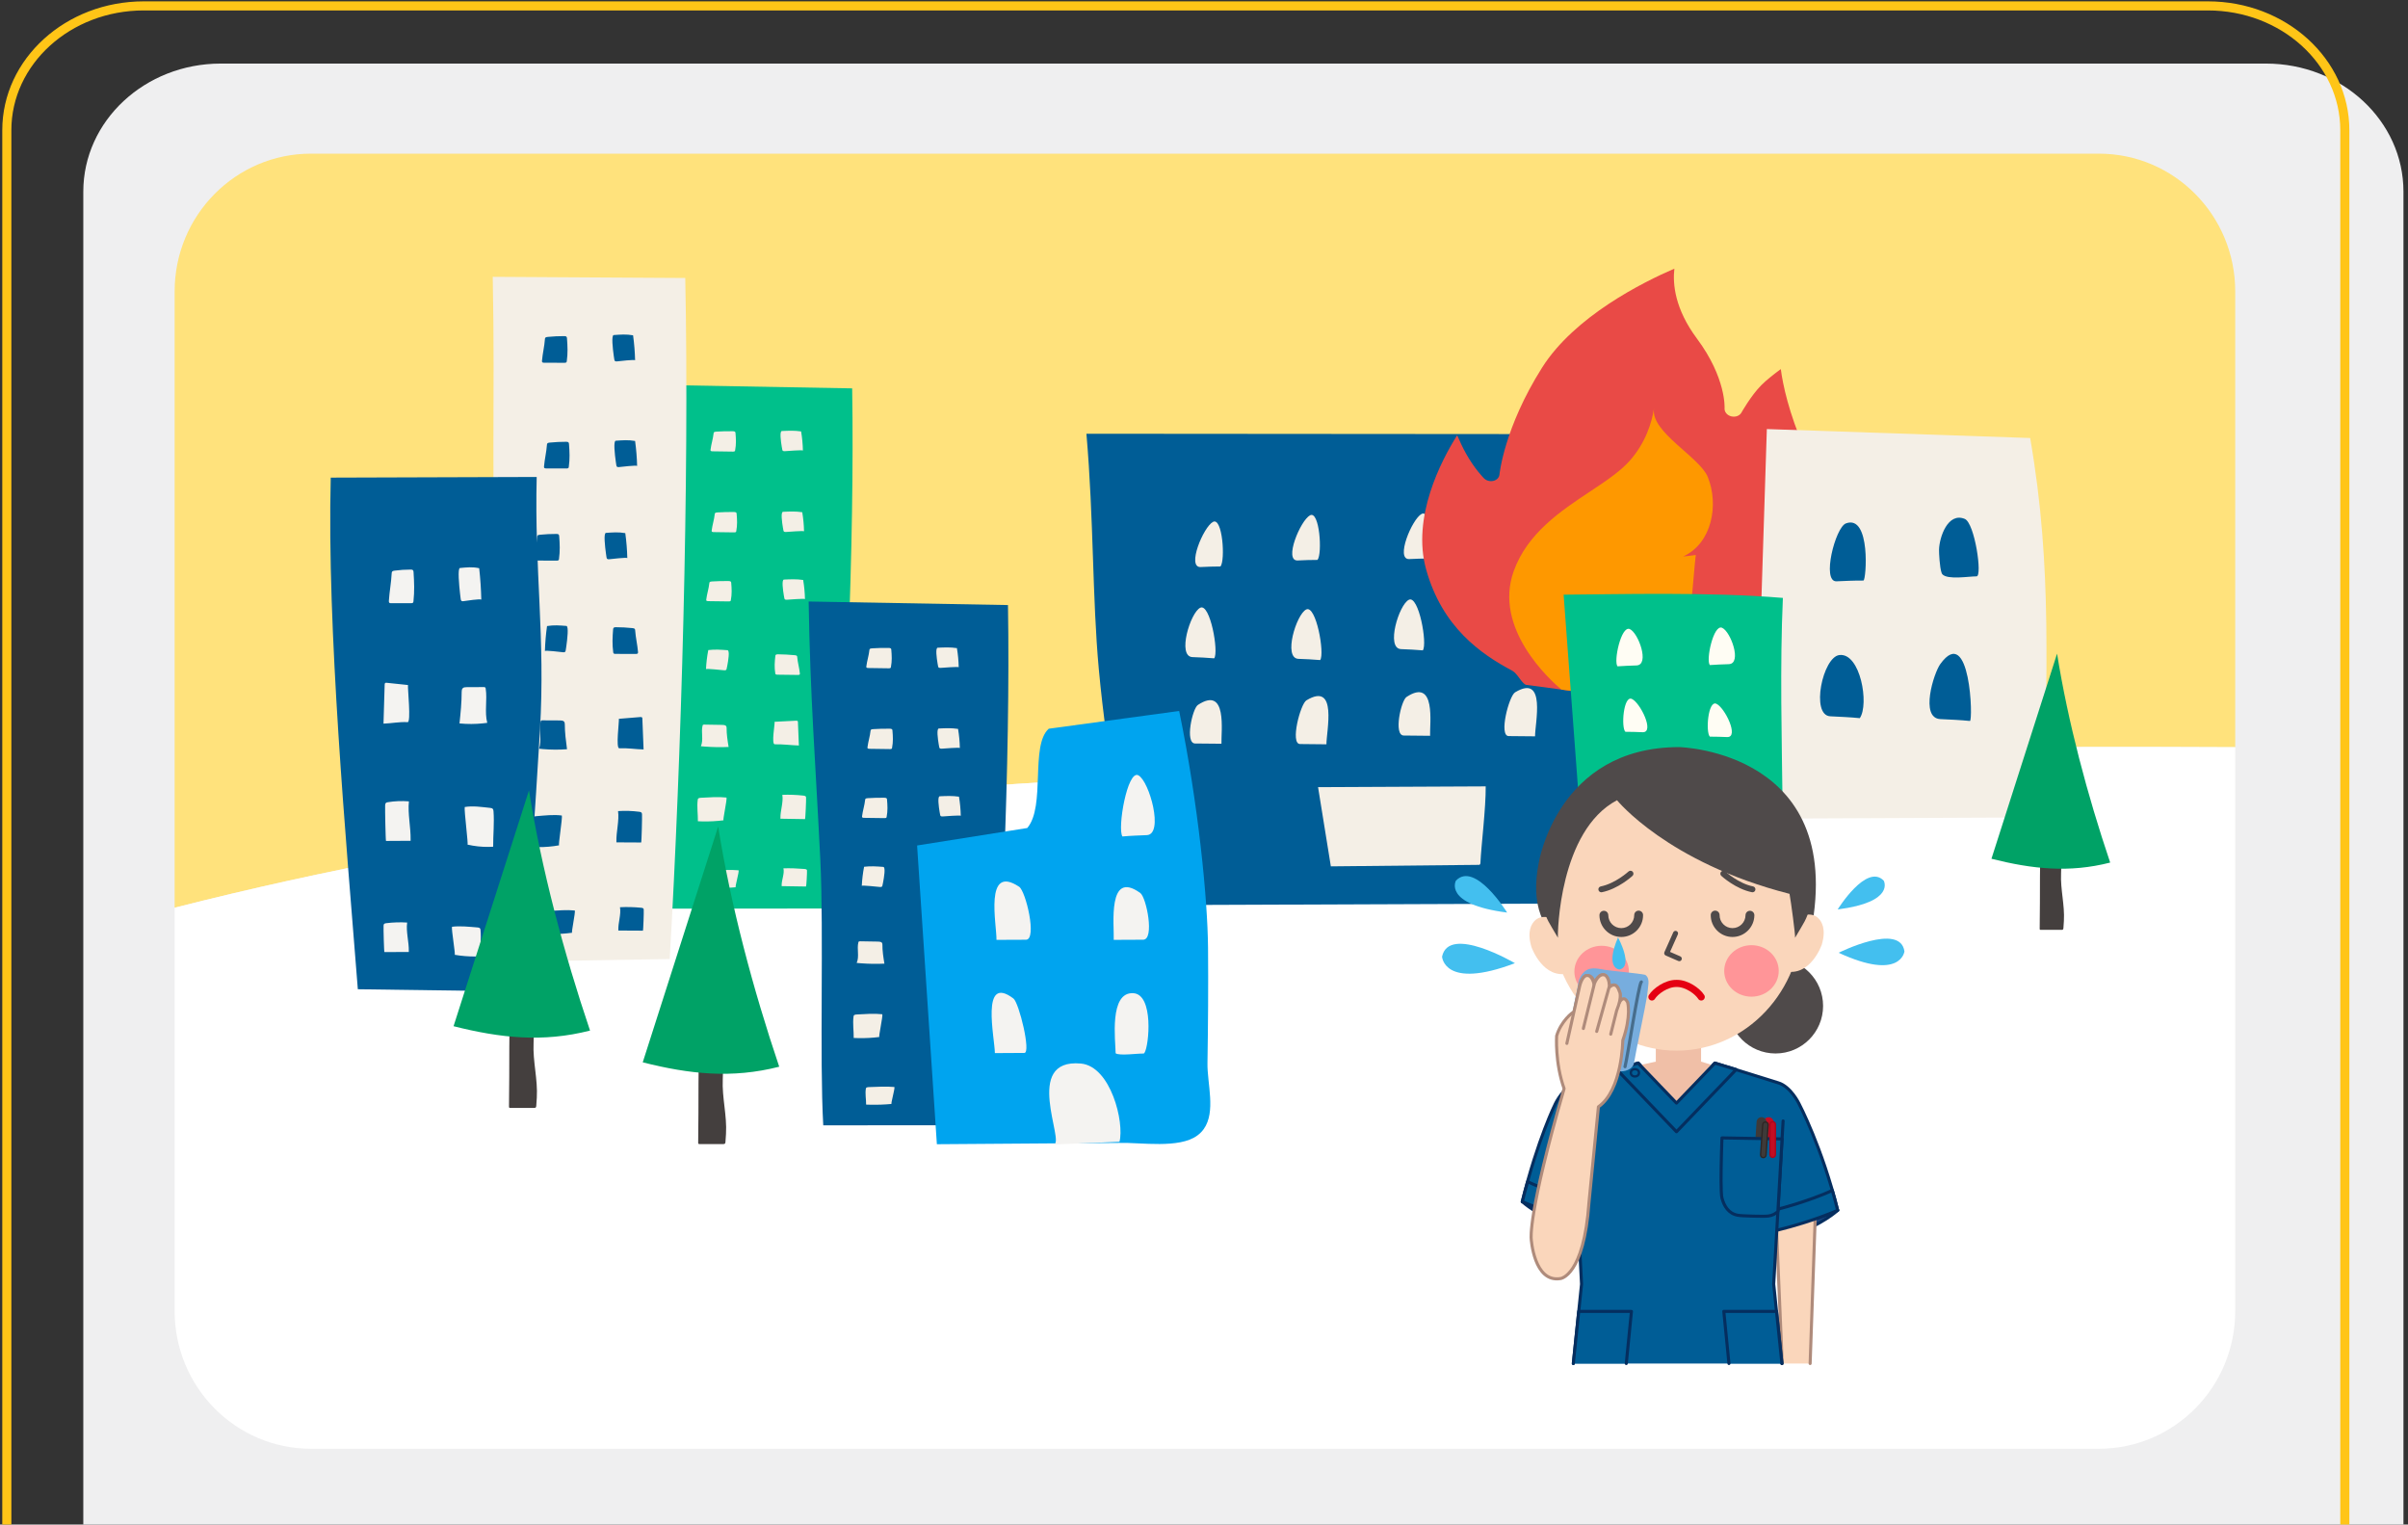 <?xml version="1.0" encoding="utf-8"?>
<!-- Generator: Adobe Illustrator 16.0.0, SVG Export Plug-In . SVG Version: 6.00 Build 0)  -->
<!DOCTYPE svg PUBLIC "-//W3C//DTD SVG 1.1//EN" "http://www.w3.org/Graphics/SVG/1.1/DTD/svg11.dtd">
<svg version="1.1" id="圖層_1" xmlns="http://www.w3.org/2000/svg" xmlns:xlink="http://www.w3.org/1999/xlink" x="0px" y="0px"
	 width="530px" height="335.5px" viewBox="0 0 530 335.5" enable-background="new 0 0 530 335.5" xml:space="preserve">
<rect x="0" y="0" width="530" height="335.5" fill="#333333" stroke="none"/>
<path fill="#EFEFF0" d="M529,574.846c0,15.564-13.549,28.184-30.263,28.184H48.596c-16.713,0-30.262-12.618-30.262-28.184V42.177
	c0-15.567,13.549-28.188,30.262-28.188h450.142c16.714,0,30.263,12.62,30.263,28.188L529,574.846L529,574.846z"/>
<path fill="none" stroke="#FFC517" stroke-width="2" stroke-miterlimit="10" d="M516.095,564.611
	c0,15.112-13.495,27.364-30.143,27.364H31.643c-16.647,0-30.143-12.252-30.143-27.364V28.66c0-15.113,13.496-27.363,30.143-27.363
	h454.309c16.646,0,30.143,12.25,30.143,27.363V564.611z"/>
<g>
	<g>
		<path fill="#FFE27C" d="M491.971,164.434V64.118c0-16.735-13.432-30.303-30-30.303H68.438c-16.568,0-30,13.567-30,30.303v135.635
			c66.956-17.021,130.919-24.032,197.88-28.04C321.855,165.526,406.616,164.018,491.971,164.434z"/>
		<path fill="#FFFFFF" d="M236.318,171.713c-66.961,4.008-130.924,11.02-197.88,28.04v88.76c0,16.735,13.432,30.303,30,30.303
			h393.532c16.568,0,30-13.567,30-30.303V164.434C406.616,164.018,321.855,165.526,236.318,171.713z"/>
	</g>
	<g>
		<g>
			<g>
				<path fill="#005D96" d="M373.286,198.721c4.693-31.222,6.746-73.376,6.223-103.163l-140.388-0.108
					c1.641,18.978,1.27,35.965,2.726,51.796c1.833,19.922,5.604,38.539,8.442,51.949L373.286,198.721z"/>
			</g>
			<g>
				<path fill="#F4EFE6" d="M286.138,163.735c1.933,0.021,3.897,0.048,5.812,0.06c-0.049-2.725,2.575-13.886-4.399-9.682
					C286.216,154.917,283.906,163.71,286.138,163.735z"/>
			</g>
			<g>
				<path fill="#F4EFE6" d="M263.036,163.615c1.939,0.021,3.883,0.045,5.809,0.054c-0.109-2.574,1.386-12.872-5.188-8.54
					C262.439,155.937,260.755,163.577,263.036,163.615z"/>
			</g>
			<g>
				<path fill="#F4EFE6" d="M262.437,144.603c-3.379-0.168-0.456-9.793,1.739-10.86c2.174-1.063,4.112,9.729,3.07,11.131
					C265.649,144.727,264.052,144.671,262.437,144.603z"/>
			</g>
			<g>
				<path fill="#F4EFE6" d="M285.759,144.986c-3.374-0.172-0.456-9.795,1.743-10.863c2.173-1.061,4.112,9.728,3.069,11.133
					C288.978,145.108,287.374,145.053,285.759,144.986z"/>
			</g>
			<g>
				<g>
					<path fill="#F4EFE6" d="M264.243,124.785c-3.083,0.109,0.608-8.801,2.735-9.937c2.104-1.125,2.753,8.47,1.649,9.812
						C267.178,124.652,265.717,124.723,264.243,124.785z"/>
				</g>
				<g>
					<path fill="#F4EFE6" d="M285.598,123.34c-3.083,0.107,0.608-8.804,2.735-9.937c2.106-1.127,2.753,8.467,1.649,9.813
						C288.533,123.206,287.072,123.278,285.598,123.34z"/>
				</g>
			</g>
			<g>
				<path fill="#F4EFE6" d="M332.057,161.984c1.933,0.02,3.897,0.046,5.81,0.055c-0.05-2.722,2.577-13.886-4.398-9.682
					C332.131,153.161,329.824,161.956,332.057,161.984z"/>
			</g>
			<g>
				<path fill="#F4EFE6" d="M308.958,161.861c1.936,0.018,3.881,0.045,5.803,0.059c-0.104-2.58,1.392-12.874-5.184-8.544
					C308.359,154.184,306.676,161.82,308.958,161.861z"/>
			</g>
			<g>
				<path fill="#F4EFE6" d="M308.353,142.847c-3.377-0.166-0.456-9.788,1.742-10.861c2.174-1.059,4.114,9.731,3.068,11.133
					C311.568,142.974,309.969,142.918,308.353,142.847z"/>
			</g>
			<g>
				<path fill="#F4EFE6" d="M331.677,143.228c-3.375-0.164-0.455-9.79,1.744-10.859c2.17-1.063,4.111,9.73,3.069,11.13
					C334.893,143.353,333.293,143.296,331.677,143.228z"/>
			</g>
			<g>
				<g>
					<path fill="#F4EFE6" d="M310.159,123.031c-3.08,0.11,0.612-8.804,2.738-9.936c2.104-1.128,2.751,8.466,1.646,9.813
						C313.096,122.897,311.633,122.971,310.159,123.031z"/>
				</g>
				<g>
					<path fill="#F4EFE6" d="M331.515,121.583c-3.081,0.112,0.611-8.799,2.738-9.935c2.103-1.124,2.75,8.467,1.645,9.812
						C334.45,121.454,332.987,121.526,331.515,121.583z"/>
				</g>
			</g>
			<g>
				<path fill="#F4EFE6" d="M350.383,159.656c1.943,0.019,3.885,0.045,5.808,0.054c-0.105-2.575,1.39-12.872-5.184-8.542
					C349.785,151.978,348.102,159.615,350.383,159.656z"/>
			</g>
			<g>
				<path fill="#F4EFE6" d="M349.783,140.643c-3.376-0.169-0.457-9.793,1.741-10.861c2.172-1.062,4.113,9.728,3.071,11.13
					C352.998,140.766,351.398,140.712,349.783,140.643z"/>
			</g>
			<g>
				<g>
					<path fill="#F4EFE6" d="M351.59,120.825c-3.081,0.108,0.607-8.802,2.737-9.937c2.106-1.126,2.751,8.469,1.647,9.813
						C354.527,120.691,353.066,120.764,351.59,120.825z"/>
				</g>
			</g>
		</g>
		<g>
			<path fill="#F4EFE6" d="M292.919,190.653l32.696-0.332c0.197-0.114,0.22-0.268,0.227-0.411
				c0.171-3.911,1.201-11.965,1.162-16.859l-36.9,0.174L292.919,190.653z"/>
		</g>
	</g>
	<g>
		<g>
			<path fill="#00C08B" d="M183.21,199.929c2.891-33.654,4.909-80.519,4.353-114.464l-43.869-0.784
				c0.328,21.075,1.534,35.759,2.563,56.77c0.797,16.289-0.194,43.602,0.649,58.508L183.21,199.929z"/>
		</g>
		<g>
			<path fill="#F4EFE6" d="M171.773,180.043c0.002,0.042,0.002,0.082,0.002,0.125c1.802,0.029,3.605,0.058,5.407,0.089
				c0.09,0.002,0.273-4.306,0.234-4.731c-0.01-0.114-0.026-0.239-0.153-0.324c-0.114-0.075-0.293-0.1-0.455-0.12
				c-1.524-0.17-3.078-0.227-4.617-0.168C172.459,176.542,171.736,178.368,171.773,180.043z"/>
		</g>
		<g>
			<path fill="#F4EFE6" d="M154.65,180.765c1.546,0.028,3.095-0.055,4.604-0.248c-0.222,0.027,0.808-4.572,0.65-5.006
				c-1.816-0.208-3.764-0.047-5.59,0.047c-0.209,0.011-0.436,0.027-0.579,0.121c-0.127,0.088-0.151,0.214-0.166,0.332
				c-0.21,1.527,0.059,3.167,0.035,4.716C153.953,180.745,154.302,180.759,154.65,180.765z"/>
		</g>
		<g>
			<path fill="#F4EFE6" d="M155.15,164.294c-0.297-0.021-0.594-0.048-0.89-0.078c0.637-1.399-0.005-3.08,0.379-4.552
				c0.015-0.057,0.035-0.12,0.103-0.158c0.08-0.05,0.207-0.052,0.321-0.05c1.262,0.021,2.521,0.041,3.783,0.063
				c0.313,0.004,0.667,0.019,0.876,0.168c0.175,0.123,0.193,0.302,0.203,0.465c-0.018,1.372,0.214,2.854,0.442,4.224
				C158.633,164.458,156.882,164.429,155.15,164.294z"/>
		</g>
		<g>
			<path fill="#F4EFE6" d="M170.528,163.794c-0.795,0.016,0.048-4.479-0.037-4.956c1.557-0.079,3.115-0.159,4.672-0.238
				c0.128-0.007,0.276-0.009,0.37,0.049c0.078,0.05,0.085,0.129,0.089,0.198c0.07,1.736,0.14,3.473,0.212,5.209
				C174.051,164.004,172.315,163.75,170.528,163.794z"/>
		</g>
		<g>
			<g>
				<path fill="#F4EFE6" d="M157.964,99.334c-0.366-0.004-0.731-0.009-1.099-0.016c-0.137-0.002-0.29-0.007-0.389-0.069
					c-0.105-0.066-0.102-0.174-0.091-0.268c0.147-1.221,0.556-2.415,0.681-3.635c0.008-0.075,0.017-0.158,0.087-0.222
					c0.112-0.103,0.335-0.126,0.531-0.14c1.184-0.076,2.377-0.107,3.568-0.089c0.179,0.002,0.378,0.013,0.497,0.094
					c0.106,0.071,0.122,0.177,0.131,0.272c0.115,1.355,0.177,2.496-0.082,3.859c-0.017,0.072-0.033,0.149-0.114,0.199
					c-0.098,0.061-0.251,0.061-0.39,0.061C160.186,99.367,159.075,99.351,157.964,99.334z"/>
			</g>
			<g>
				<path fill="#F4EFE6" d="M172.068,98.329c-0.197-1.162-0.517-3.457,0.029-3.48c1.472-0.066,2.733-0.132,4.227,0.09
					c0.235,1.4,0.368,2.807,0.397,4.215c-0.006-0.188-3.605,0.118-3.939,0.131c-0.144,0.006-0.301,0.011-0.415-0.043
					c-0.131-0.062-0.16-0.173-0.181-0.271C172.174,98.907,172.126,98.665,172.068,98.329z"/>
			</g>
		</g>
		<g>
			<g>
				<path fill="#F4EFE6" d="M158.217,117.113c-0.366-0.005-0.735-0.009-1.101-0.016c-0.138-0.002-0.29-0.006-0.386-0.068
					c-0.107-0.068-0.103-0.176-0.092-0.27c0.147-1.221,0.554-2.414,0.678-3.633c0.009-0.079,0.02-0.159,0.09-0.225
					c0.11-0.1,0.333-0.124,0.531-0.138c1.184-0.075,2.377-0.106,3.566-0.09c0.179,0.003,0.377,0.011,0.499,0.094
					c0.104,0.072,0.12,0.177,0.128,0.273c0.118,1.354,0.177,2.495-0.082,3.86c-0.014,0.07-0.03,0.148-0.111,0.197
					c-0.098,0.061-0.253,0.063-0.39,0.061C160.436,117.144,159.326,117.128,158.217,117.113z"/>
			</g>
			<g>
				<path fill="#F4EFE6" d="M172.319,116.109c-0.197-1.162-0.517-3.458,0.031-3.481c1.47-0.065,2.731-0.132,4.224,0.09
					c0.236,1.401,0.369,2.807,0.396,4.214c-0.002-0.187-3.604,0.116-3.938,0.133c-0.143,0.006-0.299,0.01-0.415-0.045
					c-0.128-0.061-0.159-0.173-0.181-0.272C172.425,116.684,172.376,116.445,172.319,116.109z"/>
			</g>
		</g>
		<g>
			<g>
				<path fill="#F4EFE6" d="M174.463,148.515c0.366,0.006,0.731,0.01,1.099,0.015c0.137,0.002,0.292,0,0.39-0.058
					c0.106-0.066,0.106-0.172,0.099-0.267c-0.118-1.226-0.493-2.431-0.586-3.651c-0.008-0.078-0.017-0.158-0.083-0.227
					c-0.109-0.104-0.33-0.134-0.527-0.15c-1.183-0.111-2.372-0.175-3.565-0.189c-0.179-0.002-0.376,0.002-0.5,0.08
					c-0.107,0.068-0.125,0.173-0.136,0.269c-0.152,1.352-0.24,2.492-0.016,3.86c0.012,0.071,0.026,0.15,0.107,0.203
					c0.096,0.063,0.249,0.069,0.388,0.072C172.241,148.485,173.352,148.499,174.463,148.515z"/>
			</g>
			<g>
				<path fill="#F4EFE6" d="M160.062,146.565c0.226-1.157,0.604-3.442,0.058-3.481c-1.467-0.105-2.727-0.208-4.226-0.029
					c-0.271,1.395-0.44,2.799-0.506,4.206c0.008-0.188,3.603,0.215,3.937,0.239c0.142,0.011,0.299,0.018,0.414-0.033
					c0.131-0.057,0.166-0.168,0.188-0.266C159.941,147.137,159.993,146.898,160.062,146.565z"/>
			</g>
		</g>
		<g>
			<g>
				<path fill="#F4EFE6" d="M157.024,132.306c-0.366-0.005-0.732-0.012-1.102-0.016c-0.137-0.002-0.289-0.009-0.386-0.069
					c-0.106-0.067-0.102-0.175-0.092-0.269c0.149-1.221,0.555-2.415,0.681-3.633c0.007-0.079,0.018-0.159,0.087-0.225
					c0.112-0.103,0.334-0.125,0.532-0.139c1.185-0.075,2.376-0.105,3.569-0.089c0.176,0.002,0.374,0.012,0.496,0.094
					c0.104,0.069,0.12,0.174,0.129,0.272c0.118,1.354,0.177,2.496-0.083,3.861c-0.013,0.07-0.031,0.148-0.111,0.197
					c-0.099,0.06-0.252,0.062-0.391,0.06C159.246,132.337,158.134,132.322,157.024,132.306z"/>
			</g>
			<g>
				<path fill="#F4EFE6" d="M172.522,131.022c-0.196-1.162-0.517-3.456,0.031-3.48c1.468-0.065,2.73-0.131,4.226,0.089
					c0.233,1.402,0.366,2.809,0.397,4.216c-0.005-0.188-3.605,0.116-3.941,0.131c-0.142,0.007-0.299,0.012-0.414-0.044
					c-0.128-0.061-0.159-0.172-0.181-0.271C172.627,131.597,172.581,131.358,172.522,131.022z"/>
			</g>
		</g>
		<g>
			<g>
				<path fill="#F4EFE6" d="M172.039,194.91c0,0.029,0.002,0.063,0.002,0.093c1.787,0.028,3.574,0.057,5.359,0.086
					c0.09,0,0.258-3.211,0.219-3.53c-0.009-0.085-0.026-0.179-0.152-0.242c-0.114-0.059-0.29-0.075-0.454-0.092
					c-1.51-0.13-3.052-0.179-4.577-0.14C172.708,192.3,171.998,193.659,172.039,194.91z"/>
			</g>
			<g>
				<path fill="#F4EFE6" d="M157.375,195.421c1.535,0.027,3.07-0.03,4.564-0.17c-0.222,0.022,0.785-3.407,0.628-3.731
					c-1.8-0.161-3.729-0.048-5.541,0.016c-0.207,0.009-0.434,0.02-0.572,0.089c-0.129,0.065-0.151,0.16-0.166,0.247
					c-0.201,1.14,0.069,2.362,0.05,3.52C156.685,195.406,157.031,195.415,157.375,195.421z"/>
			</g>
		</g>
	</g>
	<g>
		<g>
			<path fill="#F4EFE6" d="M147.405,211.046c2.553-44.079,4.342-105.462,3.42-149.871l-42.372-0.255
				c0.555,27.571-0.432,46.759,0.828,74.229c0.978,21.302,0.538,57.014,1.547,76.502L147.405,211.046z"/>
		</g>
		<g>
			<path fill="#005D96" d="M135.67,185.207c0,0.055,0.002,0.108,0.004,0.164c1.815,0.011,3.631,0.021,5.446,0.029
				c0.092,0.003,0.229-5.635,0.187-6.192c-0.012-0.148-0.029-0.313-0.157-0.42c-0.116-0.101-0.295-0.129-0.463-0.149
				c-1.536-0.2-3.102-0.249-4.651-0.147C136.323,180.616,135.614,183.019,135.67,185.207z"/>
		</g>
		<g>
			<path fill="#005D96" d="M118.425,186.419c1.559,0.011,3.117-0.122,4.636-0.397c-0.227,0.042,0.764-5.992,0.6-6.558
				c-1.83-0.244-3.79-0.002-5.63,0.146c-0.21,0.017-0.44,0.044-0.582,0.169c-0.129,0.117-0.151,0.282-0.163,0.438
				c-0.194,2,0.093,4.141,0.085,6.173C117.721,186.406,118.073,186.417,118.425,186.419z"/>
		</g>
		<g>
			<path fill="#005D96" d="M119.543,164.849c-0.299-0.023-0.598-0.053-0.896-0.089c0.626-1.841-0.036-4.027,0.334-5.958
				c0.013-0.076,0.033-0.157,0.1-0.213c0.083-0.063,0.21-0.066,0.323-0.066c1.271,0.006,2.541,0.013,3.815,0.02
				c0.315,0.002,0.67,0.018,0.884,0.207c0.177,0.159,0.199,0.392,0.21,0.605c-0.004,1.797,0.246,3.732,0.488,5.521
				C123.055,165.007,121.291,165,119.543,164.849z"/>
		</g>
		<g>
			<path fill="#005D96" d="M136.303,164.664c-0.799,0.033,0.002-5.86-0.089-6.482c1.567-0.128,3.134-0.257,4.704-0.386
				c0.129-0.009,0.279-0.015,0.373,0.06c0.08,0.065,0.089,0.166,0.091,0.257c0.089,2.271,0.181,4.543,0.271,6.813
				C139.854,164.886,138.106,164.579,136.303,164.664z"/>
		</g>
		<g>
			<g>
				<path fill="#005D96" d="M120.888,79.828c-0.368-0.003-0.739-0.003-1.106-0.003c-0.141-0.002-0.295-0.006-0.393-0.084
					c-0.107-0.088-0.105-0.23-0.095-0.352c0.135-1.602,0.533-3.17,0.646-4.766c0.006-0.102,0.016-0.209,0.087-0.294
					c0.112-0.135,0.334-0.168,0.535-0.188c1.189-0.119,2.391-0.179,3.591-0.174c0.182,0,0.38,0.01,0.505,0.115
					c0.106,0.093,0.122,0.227,0.133,0.354c0.133,1.771,0.205,3.262-0.042,5.052c-0.013,0.094-0.03,0.193-0.111,0.262
					c-0.098,0.081-0.252,0.086-0.393,0.086C123.127,79.834,122.006,79.83,120.888,79.828z"/>
			</g>
			<g>
				<path fill="#005D96" d="M135.087,78.29c-0.212-1.517-0.559-4.514-0.007-4.556c1.48-0.107,2.751-0.214,4.258,0.053
					c0.253,1.828,0.4,3.669,0.446,5.509c-0.007-0.244-3.631,0.209-3.967,0.232c-0.144,0.012-0.304,0.02-0.419-0.049
					c-0.131-0.077-0.163-0.224-0.186-0.352C135.198,79.043,135.148,78.729,135.087,78.29z"/>
			</g>
		</g>
		<g>
			<g>
				<path fill="#005D96" d="M121.332,103.084c-0.367-0.002-0.738-0.002-1.106-0.002c-0.14-0.002-0.295-0.007-0.393-0.085
					c-0.107-0.088-0.105-0.229-0.094-0.352c0.136-1.601,0.532-3.17,0.645-4.765c0.008-0.104,0.016-0.21,0.087-0.295
					c0.112-0.135,0.334-0.168,0.535-0.188c1.189-0.119,2.391-0.179,3.593-0.175c0.181,0,0.378,0.011,0.503,0.116
					c0.107,0.091,0.122,0.227,0.133,0.353c0.133,1.772,0.205,3.264-0.042,5.054c-0.013,0.094-0.029,0.193-0.11,0.262
					c-0.099,0.081-0.253,0.085-0.393,0.085C123.571,103.089,122.451,103.086,121.332,103.084z"/>
			</g>
			<g>
				<path fill="#005D96" d="M135.531,101.547c-0.211-1.518-0.555-4.515-0.007-4.556c1.48-0.107,2.752-0.214,4.258,0.05
					c0.253,1.831,0.401,3.671,0.447,5.511c-0.007-0.244-3.632,0.209-3.968,0.232c-0.144,0.012-0.303,0.021-0.418-0.049
					c-0.131-0.076-0.164-0.224-0.186-0.351C135.643,102.3,135.593,101.985,135.531,101.547z"/>
			</g>
		</g>
		<g>
			<g>
				<path fill="#005D96" d="M138.832,143.903c0.37,0.002,0.739,0.002,1.109,0.002c0.137,0.002,0.292-0.002,0.39-0.083
					c0.11-0.085,0.107-0.227,0.096-0.349c-0.13-1.599-0.522-3.172-0.629-4.768c-0.007-0.102-0.016-0.208-0.085-0.293
					c-0.111-0.139-0.334-0.171-0.534-0.192c-1.19-0.127-2.392-0.19-3.593-0.193c-0.178,0-0.379,0.01-0.504,0.115
					c-0.105,0.092-0.124,0.228-0.135,0.354c-0.137,1.771-0.214,3.262,0.026,5.052c0.013,0.094,0.028,0.193,0.111,0.262
					c0.096,0.081,0.251,0.087,0.39,0.087C136.596,143.898,137.714,143.9,138.832,143.903z"/>
			</g>
			<g>
				<path fill="#005D96" d="M124.637,142.298c0.218-1.516,0.574-4.512,0.022-4.554c-1.48-0.114-2.749-0.227-4.257,0.03
					c-0.258,1.829-0.413,3.668-0.465,5.509c0.006-0.247,3.632,0.225,3.968,0.251c0.144,0.011,0.301,0.02,0.418-0.049
					c0.131-0.076,0.163-0.221,0.185-0.351C124.523,143.052,124.574,142.736,124.637,142.298z"/>
			</g>
		</g>
		<g>
			<g>
				<path fill="#005D96" d="M119.175,123.362c-0.371,0-0.738-0.002-1.109-0.002c-0.138,0-0.293-0.007-0.391-0.085
					c-0.108-0.088-0.104-0.226-0.094-0.352c0.136-1.599,0.532-3.168,0.644-4.762c0.009-0.104,0.017-0.211,0.087-0.297
					c0.11-0.135,0.335-0.168,0.534-0.187c1.191-0.12,2.393-0.177,3.595-0.175c0.179,0.002,0.379,0.011,0.5,0.115
					c0.107,0.091,0.125,0.229,0.134,0.353c0.134,1.773,0.205,3.265-0.042,5.054c-0.013,0.094-0.027,0.194-0.11,0.262
					c-0.096,0.08-0.253,0.085-0.391,0.085C121.411,123.368,120.293,123.365,119.175,123.362z"/>
			</g>
			<g>
				<path fill="#005D96" d="M133.374,121.826c-0.212-1.517-0.559-4.515-0.007-4.557c1.48-0.106,2.749-0.213,4.258,0.053
					c0.253,1.829,0.4,3.668,0.446,5.51c-0.007-0.243-3.634,0.208-3.969,0.233c-0.145,0.009-0.301,0.018-0.419-0.053
					c-0.131-0.076-0.164-0.221-0.186-0.352C133.484,122.579,133.435,122.265,133.374,121.826z"/>
			</g>
		</g>
		<g>
			<g>
				<path fill="#005D96" d="M136.096,204.654c0,0.041,0.003,0.082,0.006,0.121c1.8,0.01,3.601,0.018,5.4,0.029
					c0.09,0,0.225-4.206,0.181-4.621c-0.011-0.112-0.027-0.233-0.156-0.314c-0.116-0.074-0.292-0.096-0.456-0.111
					c-1.525-0.15-3.078-0.188-4.614-0.113C136.741,201.229,136.039,203.02,136.096,204.654z"/>
			</g>
			<g>
				<path fill="#005D96" d="M121.328,205.553c1.546,0.011,3.091-0.088,4.597-0.292c-0.224,0.03,0.755-4.471,0.594-4.894
					c-1.818-0.183-3.761-0.004-5.583,0.107c-0.209,0.013-0.438,0.03-0.577,0.126c-0.129,0.084-0.151,0.21-0.164,0.324
					c-0.188,1.493,0.094,3.089,0.088,4.604C120.631,205.542,120.979,205.55,121.328,205.553z"/>
			</g>
		</g>
	</g>
	<g>
		<g>
			<path fill="#005D96" d="M78.759,217.697c-2.6-33.116-6.814-79.23-5.962-112.59l45.33-0.144
				c-0.513,20.712,1.928,35.124,0.716,55.763c-0.939,16.002-2.794,42.828-3.767,57.471L78.759,217.697z"/>
		</g>
		<g>
			<path fill="#F4F3F1" d="M90.375,184.82c-0.002,0.068-0.002,0.139-0.004,0.207c-1.803,0.011-3.605,0.021-5.411,0.032
				c-0.089,0-0.232-7.106-0.191-7.809c0.011-0.188,0.029-0.394,0.155-0.531c0.115-0.124,0.294-0.159,0.459-0.188
				c1.524-0.249,3.078-0.308,4.62-0.179C89.719,179.032,90.425,182.063,90.375,184.82z"/>
		</g>
		<g>
			<path fill="#F4F3F1" d="M107.498,186.37c-1.549,0.016-3.097-0.154-4.604-0.505c0.224,0.052-0.766-7.555-0.606-8.271
				c1.82-0.305,3.764,0.002,5.59,0.194c0.21,0.022,0.438,0.055,0.579,0.214c0.128,0.146,0.149,0.355,0.166,0.551
				c0.193,2.521-0.088,5.221-0.077,7.78C108.195,186.356,107.847,186.368,107.498,186.37z"/>
		</g>
		<g>
			<path fill="#F4F3F1" d="M106.354,159.178c0.299-0.029,0.596-0.067,0.893-0.11c-0.626-2.324,0.032-5.08-0.341-7.517
				c-0.013-0.096-0.032-0.198-0.1-0.266c-0.081-0.081-0.207-0.085-0.319-0.085c-1.264,0.006-2.525,0.013-3.788,0.019
				c-0.313,0.003-0.666,0.021-0.878,0.26c-0.177,0.201-0.196,0.495-0.207,0.766c0.006,2.263-0.239,4.703-0.478,6.955
				C102.872,159.372,104.622,159.364,106.354,159.178z"/>
		</g>
		<g>
			<path fill="#F4F3F1" d="M89.717,158.923c0.793,0.041-0.011-7.392,0.079-8.174c-1.557-0.164-3.113-0.33-4.67-0.493
				c-0.131-0.013-0.278-0.02-0.37,0.074c-0.081,0.081-0.087,0.208-0.092,0.323c-0.084,2.864-0.172,5.727-0.257,8.591
				C86.19,159.193,87.928,158.811,89.717,158.923z"/>
		</g>
		<g>
			<g>
				<path fill="#F4F3F1" d="M87.175,132.741c-0.366,0.003-0.731,0.003-1.099,0.003c-0.137,0-0.292-0.007-0.388-0.105
					c-0.108-0.108-0.106-0.285-0.096-0.442c0.126-2.016,0.515-3.998,0.616-6.009c0.007-0.129,0.017-0.264,0.086-0.37
					c0.111-0.172,0.331-0.215,0.529-0.24c1.184-0.157,2.376-0.236,3.568-0.236c0.177,0,0.375,0.009,0.499,0.143
					c0.107,0.115,0.122,0.287,0.133,0.444c0.14,2.235,0.218,4.112-0.017,6.37c-0.014,0.119-0.029,0.245-0.109,0.33
					c-0.096,0.103-0.251,0.109-0.391,0.109C89.399,132.74,88.287,132.741,87.175,132.741z"/>
			</g>
			<g>
				<path fill="#F4F3F1" d="M101.268,130.738c-0.218-1.909-0.575-5.688-0.029-5.741c1.47-0.142,2.729-0.28,4.229,0.045
					c0.258,2.306,0.414,4.625,0.467,6.944c-0.006-0.308-3.603,0.279-3.938,0.311c-0.142,0.017-0.299,0.027-0.415-0.061
					c-0.131-0.096-0.163-0.278-0.185-0.441C101.381,131.689,101.331,131.293,101.268,130.738z"/>
			</g>
		</g>
		<g>
			<g>
				<path fill="#F4F3F1" d="M89.979,209.337c-0.002,0.053-0.002,0.103-0.004,0.156c-1.788,0.008-3.578,0.017-5.365,0.025
					c-0.09,0-0.229-5.302-0.186-5.826c0.011-0.141,0.029-0.293,0.156-0.396c0.112-0.094,0.289-0.119,0.452-0.138
					c1.513-0.188,3.054-0.234,4.583-0.139C89.331,205.019,90.03,207.28,89.979,209.337z"/>
			</g>
			<g>
				<path fill="#F4F3F1" d="M104.642,210.492c-1.534,0.009-3.069-0.115-4.566-0.376c0.223,0.037-0.755-5.636-0.593-6.169
					c1.803-0.229,3.731,0,5.541,0.142c0.206,0.018,0.434,0.041,0.575,0.16c0.127,0.107,0.147,0.264,0.162,0.41
					c0.191,1.882-0.09,3.896-0.081,5.805C105.333,210.48,104.986,210.49,104.642,210.492z"/>
			</g>
		</g>
	</g>
	<g>
		<path fill="#E94A46" d="M335.829,150.701l18.116,2.43c11.965,0.085,23.93,0.16,35.893,0.183l7.315-54.559
			c-3.452-7.998-4.734-14.025-5.198-17.53c-1.474,1.086-3.177,2.417-4.287,3.538c-2.271,2.282-4.358,5.999-4.38,6.036
			c-0.395,0.708-1.33,1.051-2.249,0.821c-0.908-0.232-1.519-0.976-1.458-1.77c0.006-0.06,0.38-6.662-6.081-15.334
			c-4.854-6.515-5.364-12-4.972-15.395c-6.895,2.973-21.967,10.469-29.119,21.788c-8.363,13.243-9.365,23.41-9.376,23.513
			c-0.057,0.659-0.577,1.21-1.318,1.393c-0.74,0.186-1.561-0.031-2.08-0.547c-0.084-0.086-2.127-2.141-3.989-5.498
			c-0.717-1.292-1.377-2.724-1.92-3.994c-3.537,5.621-10.028,18.053-6.835,29.53c3.537,12.702,11.993,18.592,18.967,22.302
			C333.988,148.212,334.848,150.257,335.829,150.701z"/>
		<path fill="#FE9800" d="M343.663,151.752l10.282,1.379c5.021,0.036,10.043,0.069,15.067,0.099
			c1.867-0.015,3.795-27.95,4.227-31.105c-0.345,0.065-2.175,0.294-2.773,0.332c6.354-2.89,7.898-11.384,5.413-17.497
			c-1.789-4.4-12.65-9.908-11.831-15.065c-0.493,3.098-1.828,7.534-5.368,11.521c-2.104,2.367-5.301,4.489-8.687,6.734
			c-6.48,4.301-13.827,9.174-16.831,17.551C328.634,138.322,341.165,149.655,343.663,151.752z"/>
	</g>
	<g>
		<g>
			<path fill="#F4EFE6" d="M386.147,180.166l63.985-0.286c0-31.611,1.779-54.183-3.294-83.491l-57.956-1.969L386.147,180.166z"/>
		</g>
		<g>
			<path fill="#005D96" d="M402.828,157.629c-4.342-0.236-1.656-13.055,2.025-13.479c4.628-0.531,6.592,10.851,4.487,13.889
				C407.178,157.824,405.017,157.736,402.828,157.629z"/>
		</g>
		<g>
			<path fill="#005D96" d="M427.063,158.246c-4.539-0.22-1.458-10.105-0.004-12.113c6.614-9.137,7.243,12.594,6.513,12.523
				C431.414,158.436,429.248,158.353,427.063,158.246z"/>
		</g>
		<g>
			<g>
				<path fill="#005D96" d="M404.206,127.925c-3.312,0.138-0.264-11.862,2.078-12.742c5.53-2.074,4.483,12.579,3.854,12.575
					C408.178,127.74,406.201,127.842,404.206,127.925z"/>
			</g>
			<g>
				<path fill="#005D96" d="M427.324,126.001c-0.401-1.176-0.56-4.284-0.543-5.042c0.07-2.743,1.947-8.3,5.659-6.768
					c2.206,0.912,3.919,12.642,2.603,12.642c-1.758,0-6.337,0.797-7.521-0.445C427.451,126.314,427.386,126.177,427.324,126.001z"/>
			</g>
		</g>
	</g>
	<g>
		<g>
			<path fill="#00C08B" d="M344.152,130.864c11.676-0.063,32.037-0.646,48.26,0.715c-0.674,15.026-0.238,30.923-0.063,45.942
				l-0.765,37.143c-0.325,0.05-0.657,0.075-0.979,0.099c-13.8,0.928-27.662,0.565-40.371-2.129L344.152,130.864z"/>
		</g>
		<g>
			<path fill="#FFFDF4" d="M365.312,212.421l12.034,0.496c0.104-0.082,0.128-0.196,0.148-0.301
				c0.522-2.885,1.17-10.112,0.332-12.948h-14.047L365.312,212.421z"/>
		</g>
		<g>
			<path fill="#FFFDF4" d="M361.081,190.928c-1.685,0.015-3.395,0.035-5.063,0.041c0.048-2.008-2.244-10.239,3.836-7.139
				C361.016,184.421,363.027,190.906,361.081,190.928z"/>
		</g>
		<g>
			<path fill="#FFFDF4" d="M381.208,190.838c-1.69,0.016-3.382,0.037-5.059,0.042c0.094-1.901-1.209-9.495,4.513-6.303
				C381.728,185.176,383.194,190.812,381.208,190.838z"/>
		</g>
		<g>
			<path fill="#FFFDF4" d="M381.729,176.819c2.941-0.123,0.396-7.223-1.518-8.014c-1.891-0.783-3.58,7.176-2.673,8.21
				C378.93,176.91,380.321,176.867,381.729,176.819z"/>
		</g>
		<g>
			<path fill="#FFFDF4" d="M361.414,177.096c2.939-0.123,0.396-7.22-1.519-8.011c-1.895-0.782-3.584,7.179-2.674,8.211
				C358.61,177.19,360.003,177.149,361.414,177.096z"/>
		</g>
		<g>
			<g>
				<path fill="#FFFDF4" d="M380.156,162.198c2.682,0.083-0.528-6.493-2.387-7.325c-1.832-0.832-2.392,6.241-1.431,7.234
					C377.601,162.101,378.872,162.156,380.156,162.198z"/>
			</g>
			<g>
				<path fill="#FFFDF4" d="M361.555,161.133c2.683,0.084-0.531-6.494-2.385-7.326c-1.833-0.833-2.396,6.244-1.435,7.232
					C358.995,161.033,360.271,161.089,361.555,161.133z"/>
			</g>
		</g>
		<g>
			<g>
				<path fill="#FFFDF4" d="M380.526,146.157c2.943-0.123,0.4-7.224-1.514-8.013c-1.892-0.783-3.584,7.178-2.674,8.21
					C377.729,146.25,379.122,146.207,380.526,146.157z"/>
			</g>
			<g>
				<path fill="#FFFDF4" d="M360.21,146.437c2.941-0.123,0.396-7.222-1.518-8.008c-1.896-0.786-3.585,7.175-2.675,8.206
					C357.405,146.53,358.801,146.488,360.21,146.437z"/>
			</g>
		</g>
	</g>
	<g>
		<path fill="#005D96" d="M391.033,270.752c8.345-2.073,13.438-4.411,13.438-4.411c-3.438-13.908-8.518-23.479-8.518-23.479
			s-1.799-3.762-4.58-4.58l-13.934-4.335l-8.445,8.804l-8.406-8.827l-13.655,4.358c-2.781,0.818-4.581,4.58-4.581,4.58
			s-3.857,7.659-7.295,21.567c0,0,5.093,2.34,13.438,4.411"/>
		
			<path fill="none" stroke="#052E5F" stroke-width="0.676" stroke-linecap="round" stroke-linejoin="round" stroke-miterlimit="10" d="
			M391.033,270.752c8.345-2.073,13.438-4.411,13.438-4.411c-3.438-13.908-8.518-23.479-8.518-23.479s-1.799-3.762-4.58-4.58
			l-13.934-4.335l-8.445,8.804l-8.406-8.827l-13.655,4.358c-2.781,0.818-4.581,4.58-4.581,4.58s-3.857,7.659-7.295,21.567
			c0,0,5.093,2.34,13.438,4.411"/>
		<path fill="#184580" d="M391.033,270.752c8.345-2.073,13.438-4.411,13.438-4.411s-3.318,3.199-10.408,5.56L391.033,270.752z"/>
		<path fill="none" stroke="#052E5F" stroke-width="0.676" stroke-linejoin="round" stroke-miterlimit="10" d="M391.033,270.752
			c8.345-2.073,13.438-4.411,13.438-4.411s-3.318,3.199-10.408,5.56L391.033,270.752z"/>
		<polyline fill="#FAD6BB" points="392.265,300.059 390.952,269.221 399.603,265.815 398.409,300.059 		"/>
		<polyline fill="none" stroke="#AF8B7B" stroke-width="0.676" stroke-linecap="round" stroke-linejoin="round" points="
			392.265,300.059 390.952,269.221 399.603,265.815 398.409,300.059 		"/>
		<path fill="#005D96" d="M390.778,270.752l0.235-4.57c6.964-1.828,11.261-3.759,11.369-3.807l0.911-0.42
			c0.406,1.409,0.803,2.866,1.178,4.386c0,0-5.093,2.338-13.438,4.411H390.778z"/>
		
			<path fill="none" stroke="#052E5F" stroke-width="0.676" stroke-linecap="round" stroke-linejoin="round" stroke-miterlimit="10" d="
			M390.778,270.752l0.235-4.57c6.964-1.828,11.261-3.759,11.369-3.807l0.911-0.42c0.406,1.409,0.803,2.866,1.178,4.386
			c0,0-5.093,2.338-13.438,4.411H390.778z"/>
		<path fill="#184580" d="M348.496,268.843c-8.345-2.073-13.438-4.411-13.438-4.411s3.317,3.198,10.408,5.561L348.496,268.843z"/>
		<path fill="none" stroke="#052E5F" stroke-width="0.676" stroke-linejoin="round" stroke-miterlimit="10" d="M348.496,268.843
			c-8.345-2.073-13.438-4.411-13.438-4.411s3.317,3.198,10.408,5.561L348.496,268.843z"/>
		<polygon fill="#F0BFA7" points="374.405,233.624 374.405,228.485 364.44,228.485 364.44,233.624 359.187,234.766 369.268,246.057 
			378.66,234.931 		"/>
		<path fill="#005D96" d="M348.751,268.843l-0.236-4.569c-6.964-1.828-11.262-3.76-11.369-3.807l-0.91-0.42
			c-0.406,1.409-0.803,2.863-1.178,4.385c0,0,5.094,2.338,13.438,4.411H348.751z"/>
		
			<path fill="none" stroke="#052E5F" stroke-width="0.676" stroke-linecap="round" stroke-linejoin="round" stroke-miterlimit="10" d="
			M348.751,268.843l-0.236-4.569c-6.964-1.828-11.262-3.76-11.369-3.807l-0.91-0.42c-0.406,1.409-0.803,2.863-1.178,4.385
			c0,0,5.094,2.338,13.438,4.411H348.751z"/>
		<polygon fill="#005D96" points="346.292,300.059 392.198,300.059 390.39,282.588 392.458,246.679 346.279,247.5 348.099,282.588 
					"/>
		
			<polyline fill="none" stroke="#052E5F" stroke-width="0.676" stroke-linecap="round" stroke-linejoin="round" stroke-miterlimit="10" points="
			346.28,247.5 348.098,282.588 346.292,300.059 		"/>
		
			<polyline fill="none" stroke="#052E5F" stroke-width="0.676" stroke-linecap="round" stroke-linejoin="round" stroke-miterlimit="10" points="
			392.198,300.059 390.39,282.588 392.46,246.679 		"/>
		<path fill="#005D96" d="M357.943,300.059c0.585-5.94,1.138-11.469,1.138-11.469h-11.605l-1.188,11.469"/>
		
			<path fill="none" stroke="#052E5F" stroke-width="0.676" stroke-linecap="round" stroke-linejoin="round" stroke-miterlimit="10" d="
			M357.943,300.059c0.585-5.94,1.138-11.469,1.138-11.469h-11.605l-1.188,11.469"/>
		<path fill="#005D96" d="M392.198,300.059l-1.188-11.469h-11.602c0,0,0.551,5.528,1.134,11.469"/>
		
			<path fill="none" stroke="#052E5F" stroke-width="0.676" stroke-linecap="round" stroke-linejoin="round" stroke-miterlimit="10" d="
			M392.198,300.059l-1.188-11.469h-11.602c0,0,0.551,5.528,1.134,11.469"/>
		<path fill="#005D96" d="M354.585,237.995c0,0.439-0.4,0.805-0.892,0.805c-0.497,0-0.896-0.365-0.896-0.805
			c0-0.446,0.398-0.809,0.896-0.809C354.185,237.187,354.585,237.549,354.585,237.995"/>
		
			<path fill="none" stroke="#052E5F" stroke-width="0.507" stroke-linecap="round" stroke-linejoin="round" stroke-miterlimit="10" d="
			M354.585,237.995c0,0.439-0.4,0.805-0.892,0.805c-0.497,0-0.896-0.365-0.896-0.805c0-0.446,0.398-0.809,0.896-0.809
			C354.185,237.187,354.585,237.549,354.585,237.995z"/>
		<polygon fill="#005D96" points="360.55,233.948 355.855,235.361 368.995,249.055 382.136,235.361 377.44,233.948 368.995,242.751 
					"/>
		
			<polygon fill="none" stroke="#052E5F" stroke-width="0.676" stroke-linecap="round" stroke-linejoin="round" stroke-miterlimit="10" points="
			360.55,233.948 355.855,235.361 368.995,249.055 382.136,235.361 377.44,233.948 368.995,242.751 		"/>
		<path fill="#005D96" d="M360.736,236.09c0,0.443-0.401,0.807-0.896,0.807c-0.492,0-0.895-0.363-0.895-0.807
			c0-0.445,0.402-0.805,0.895-0.805C360.335,235.285,360.736,235.645,360.736,236.09"/>
		
			<ellipse fill="none" stroke="#052E5F" stroke-width="0.507" stroke-linecap="round" stroke-linejoin="round" stroke-miterlimit="10" cx="359.841" cy="236.09" rx="0.895" ry="0.807"/>
		<path fill="#C30D23" d="M388.179,250.523v-3.576c0-0.604,0.49-1.097,1.096-1.097s1.097,0.492,1.097,1.097v3.576H388.179z"/>
		<path fill="#3E3A39" d="M387.679,250.523l-1.291-0.098l0.233-3.567c0.044-0.604,0.571-1.058,1.175-1.01
			c0.604,0.045,1.057,0.571,1.012,1.174l-0.228,3.501H387.679z"/>
		<path fill="#005D96" d="M378.954,251.901c-0.022,0.622-0.044,1.385-0.068,2.251c-0.093,3.527-0.162,8.431,0.122,9.507
			c0.451,1.724,1.446,3.404,3.442,3.765c0.299,0.053,0.728,0.097,1.244,0.125c0.766,0.033,1.508,0.063,2.199,0.082
			c0.61,0.013,1.264,0.021,1.934,0.028h0.202c0.483-0.007,0.897-0.018,1.185-0.059c0.863-0.11,1.551-0.479,2.098-0.988l0.921-15.978
			l-13.225-0.223c0,0-0.017,0.327-0.032,0.847C378.967,251.449,378.961,251.662,378.954,251.901"/>
		
			<path fill="none" stroke="#052E5F" stroke-width="0.676" stroke-linecap="round" stroke-linejoin="round" stroke-miterlimit="10" d="
			M378.954,251.901c-0.022,0.622-0.044,1.385-0.068,2.251c-0.093,3.527-0.162,8.431,0.122,9.507
			c0.451,1.724,1.446,3.404,3.442,3.765c0.299,0.053,0.728,0.097,1.244,0.125c0.766,0.033,1.508,0.063,2.199,0.082
			c0.61,0.013,1.264,0.021,1.934,0.028h0.202c0.483-0.007,0.897-0.018,1.185-0.059c0.863-0.11,1.551-0.479,2.098-0.988l0.921-15.978
			l-13.225-0.223c0,0-0.017,0.327-0.032,0.847C378.967,251.449,378.961,251.662,378.954,251.901z"/>
		<path fill="#C30D23" d="M389.573,254.112c0,0.329,0.269,0.597,0.598,0.597c0.331,0,0.599-0.268,0.599-0.597v-6.668
			c0-0.331-0.268-0.598-0.599-0.598c-0.329,0-0.598,0.267-0.598,0.598V254.112z"/>
		<path fill="none" stroke="#AC061C" stroke-width="0.3" stroke-miterlimit="10" d="M389.573,254.112
			c0,0.329,0.269,0.597,0.598,0.597c0.331,0,0.599-0.268,0.599-0.597v-6.668c0-0.331-0.268-0.598-0.599-0.598
			c-0.329,0-0.598,0.267-0.598,0.598V254.112z"/>
		<path fill="#3E3A39" d="M387.511,254.109c-0.025,0.328,0.221,0.616,0.551,0.642c0.33,0.023,0.616-0.224,0.641-0.554l0.464-6.647
			c0.026-0.329-0.222-0.616-0.551-0.641c-0.329-0.025-0.616,0.222-0.643,0.548L387.511,254.109z"/>
		<path fill="none" stroke="#2E2624" stroke-width="0.3" stroke-miterlimit="10" d="M387.511,254.109
			c-0.025,0.328,0.221,0.616,0.551,0.642c0.33,0.023,0.616-0.224,0.641-0.554l0.464-6.647c0.026-0.329-0.222-0.616-0.551-0.641
			c-0.329-0.025-0.616,0.222-0.643,0.548L387.511,254.109z"/>
		<path fill="#4F4A4A" d="M401.262,221.365c0,5.78-4.687,10.466-10.466,10.466s-10.465-4.686-10.465-10.466
			s4.686-10.466,10.465-10.466S401.262,215.584,401.262,221.365"/>
		<path fill="#4F4A4A" d="M398.187,206.922c9.367-41.656-28.605-42.514-28.605-42.514c-26.851,0-30.9,25.461-30.9,25.461
			C331.214,227.253,398.187,206.922,398.187,206.922"/>
		<path fill="#FAD6BB" d="M394.969,202.096c0,0,3.298-1.77,5.098-0.17c0.933,0.828,1.906,2.542,0.917,5.92
			c0,0-2.489,7.307-8.26,5.836"/>
		<path fill="#FAD6BB" d="M343.046,202.604c0,0-3.314-1.742-5.104-0.128c-0.925,0.837-1.889,2.558-0.869,5.929
			c0,0,2.545,7.284,8.305,5.762"/>
		<path fill="#FAD6BB" d="M341.425,202.21c0.063,16.079,12.46,29.06,27.697,28.998c15.232-0.063,27.533-13.152,27.471-29.233
			c-0.061-16.08-12.459-32.694-27.693-32.627C353.663,169.412,341.364,186.127,341.425,202.21"/>
		<path fill="#4F4A4A" d="M369.611,211.524c-0.074,0-0.149-0.015-0.222-0.047l-2.769-1.208c-0.137-0.059-0.243-0.17-0.296-0.308
			c-0.054-0.139-0.05-0.292,0.011-0.428l1.945-4.356c0.125-0.28,0.456-0.407,0.733-0.28c0.28,0.125,0.405,0.453,0.28,0.733
			l-1.717,3.845l2.255,0.984c0.281,0.122,0.41,0.45,0.287,0.73C370.029,211.399,369.825,211.524,369.611,211.524z"/>
		<path fill="#FF9598" d="M346.521,213.819c0.012,3.13,2.712,5.653,6.022,5.642c3.314-0.013,5.988-2.561,5.975-5.688
			c-0.009-3.13-2.709-5.654-6.018-5.643C349.187,208.144,346.511,210.691,346.521,213.819"/>
		<path fill="#FF9598" d="M379.499,213.686c0.013,3.13,2.707,5.656,6.021,5.645c3.314-0.016,5.991-2.562,5.979-5.693
			c-0.014-3.125-2.715-5.653-6.023-5.641C382.165,208.011,379.485,210.558,379.499,213.686"/>
		<path fill="#4F4A4A" d="M393.874,196.703c0.32,1.687,1.295,9.011,1.222,9.666c2.142-3.7,2.384-3.649,3.364-6.999l-3.955-12.453
			c0,0-9.544-27.12-33.744-19.069c0,0-15.462-0.238-20.976,24.212l-0.244,7.311c0.983,3.35,1.222,3.299,3.362,6.999
			c-0.103-0.945,0.27-23.564,13.004-30.27C355.907,176.1,366.994,189.823,393.874,196.703"/>
		<path fill="#4F4A4A" d="M356.856,206.192c-2.648,0-4.808-2.143-4.819-4.783c-0.003-0.538,0.432-0.977,0.969-0.979
			c0.002,0,0.004,0,0.005,0c0.536,0,0.972,0.433,0.974,0.969c0.008,1.57,1.293,2.846,2.868,2.846c0.003,0,0.005,0,0.008,0
			c1.569-0.011,2.841-1.297,2.831-2.867c-0.004-0.537,0.43-0.977,0.968-0.979c0.002,0,0.004,0,0.006,0
			c0.535,0,0.971,0.432,0.974,0.968c0.018,2.644-2.122,4.81-4.77,4.826C356.865,206.192,356.86,206.192,356.856,206.192z"/>
		<path fill="none" stroke="#E50012" stroke-width="1.568" stroke-linecap="round" stroke-linejoin="round" d="M374.44,219.395
			c-0.77-1.235-3.166-3.025-5.425-2.977c-2.264-0.049-4.66,1.741-5.431,2.977"/>
		<path fill="#4F4A4A" d="M352.451,196.356c-0.303,0-0.574-0.214-0.637-0.522c-0.07-0.352,0.158-0.694,0.51-0.766
			c3.225-0.646,6.079-3.254,6.108-3.28c0.264-0.242,0.675-0.229,0.918,0.037c0.243,0.264,0.228,0.675-0.037,0.918
			c-0.127,0.117-3.155,2.882-6.733,3.601C352.537,196.351,352.494,196.356,352.451,196.356z"/>
		<path fill="#4F4A4A" d="M381.319,206.192c-0.005,0-0.009,0-0.014,0c-1.285-0.008-2.486-0.515-3.388-1.426
			c-0.901-0.912-1.393-2.12-1.383-3.401c0.004-0.536,0.438-0.967,0.974-0.967c0.002,0,0.005,0,0.007,0
			c0.538,0.004,0.971,0.443,0.967,0.98c-0.005,0.761,0.286,1.478,0.821,2.019s1.25,0.843,2.011,0.848c0.003,0,0.006,0,0.009,0
			c1.568,0,2.854-1.275,2.865-2.848c0.003-0.535,0.438-0.967,0.974-0.967c0.002,0,0.005,0,0.007,0
			c0.538,0.003,0.971,0.442,0.967,0.98C386.118,204.05,383.958,206.192,381.319,206.192z"/>
		<path fill="#4F4A4A" d="M385.721,196.356c-0.043,0-0.086-0.005-0.129-0.013c-3.577-0.719-6.607-3.483-6.734-3.601
			c-0.264-0.243-0.28-0.653-0.037-0.918c0.242-0.264,0.654-0.279,0.918-0.038c0.028,0.026,2.896,2.637,6.109,3.281
			c0.352,0.071,0.58,0.414,0.51,0.766C386.295,196.142,386.023,196.356,385.721,196.356z"/>
		<path fill="#43BFEF" d="M356.13,206.293c0,0,3.496,6.416,0.307,7.062C356.437,213.355,353.166,213.173,356.13,206.293"/>
		<path fill="#77ADDE" d="M346.202,222.814c0.104-1.714,0.953-4.751,1.176-6.454c0.135-1.021,0.816-2.259,1.799-2.86
			c1.172-0.717,2.826-0.282,4.082-0.073c1.387,0.232,7.35,0.758,8.853,1.096c0.7,0.445,0.772,1.314,0.713,1.948
			c-0.063,0.711-0.185,1.806-0.316,2.772c-0.243,1.751-2.669,13.236-2.832,14.54c-0.208,1.665-2.36,2.186-3.431,1.92
			L346.202,222.814z"/>
		<path fill="none" stroke="#476D8C" stroke-width="0.7" stroke-linecap="round" stroke-miterlimit="10" d="M361.259,216.091
			c-0.596,0.328-3.061,16.728-3.593,18.644"/>
		<path fill="#FAD6BB" d="M337.016,272.6c0,0,0.573,9.738,6.444,8.764c0,0,5.162-0.523,6.273-16.746l2.078-21.05
			c5.254-3.671,5.363-14.608,5.363-14.608c1.914-5.399,1.073-8.38,1.073-8.38c-0.792-1.514-1.54-0.491-1.85,0.082
			c0.476-1.901,0.01-2.535,0.01-2.535c-0.706-2.245-1.939-1.116-2.224-0.815c0.118-2.023-0.832-2.681-0.832-2.681
			c-1.413-0.679-2.305,1.514-2.402,1.759c-0.373-1.614-1.208-1.651-1.208-1.651c-1.448-0.588-2.06,2.278-2.06,2.278l-1.147,5.639
			c-0.413-0.008-3.013,2.182-3.916,5.309c0,0-0.397,5.863,1.642,11.598C336.257,267.185,337.016,272.6,337.016,272.6"/>
		<path fill="none" stroke="#AF8B7B" stroke-width="0.676" stroke-linecap="round" stroke-linejoin="round" d="M337.016,272.6
			c0,0,0.573,9.738,6.444,8.764c0,0,5.162-0.523,6.273-16.746l2.078-21.05c5.254-3.671,5.363-14.608,5.363-14.608
			c1.914-5.399,1.073-8.38,1.073-8.38c-0.792-1.514-1.54-0.491-1.85,0.082c0.476-1.901,0.01-2.535,0.01-2.535
			c-0.706-2.245-1.939-1.116-2.224-0.815c0.118-2.023-0.832-2.681-0.832-2.681c-1.413-0.679-2.305,1.514-2.402,1.759
			c-0.373-1.614-1.208-1.651-1.208-1.651c-1.448-0.588-2.06,2.278-2.06,2.278l-1.147,5.639c-0.413-0.008-3.013,2.182-3.916,5.309
			c0,0-0.397,5.863,1.642,11.598C336.257,267.185,337.016,272.6,337.016,272.6z"/>
		<path fill="#FAD6BB" d="M344.864,229.614l2.819-12.598c0,0,0.61-2.866,2.059-2.278c0,0,2.808,0.865,0.242,11.097"/>
		<path fill="none" stroke="#AF8B7B" stroke-width="0.676" stroke-linecap="round" stroke-linejoin="round" d="M344.864,229.614
			l2.819-12.598c0,0,0.61-2.866,2.059-2.278c0,0,2.808,0.865,0.242,11.097"/>
		<path fill="#FAD6BB" d="M348.496,226.334l2.437-9.898c0,0,0.922-2.523,2.421-1.805c0,0,1.389,0.914,0.635,4.043l-1.675,7.676"/>
		<path fill="none" stroke="#AF8B7B" stroke-width="0.676" stroke-linecap="round" stroke-linejoin="round" d="M348.496,226.334
			l2.437-9.898c0,0,0.922-2.523,2.421-1.805c0,0,1.389,0.914,0.635,4.043l-1.675,7.676"/>
		<path fill="#FAD6BB" d="M351.435,226.979l2.692-9.604c0,0,1.479-1.793,2.281,0.751c0,0,0.765,0.975-0.581,4.259l-1.303,5.199"/>
		<path fill="none" stroke="#AF8B7B" stroke-width="0.676" stroke-linecap="round" stroke-linejoin="round" d="M351.435,226.979
			l2.692-9.604c0,0,1.479-1.793,2.281,0.751c0,0,0.765,0.975-0.581,4.259l-1.303,5.199"/>
		<path fill="#43BFEF" d="M331.72,200.823c0,0-7.046-11.378-11.261-7.044C320.459,193.78,317.515,199.004,331.72,200.823"/>
		<path fill="#43BFEF" d="M333.431,211.962c0,0-14.527-8.563-16.033-1.443C317.397,210.519,317.77,217.909,333.431,211.962"/>
		<path fill="#43BFEF" d="M404.472,200.135c0,0,6.34-10.24,10.135-6.34C414.606,193.795,417.255,198.496,404.472,200.135"/>
		<path fill="#43BFEF" d="M404.683,209.67c0,0,13.574-6.785,14.484-0.298C419.167,209.372,418.375,215.986,404.683,209.67"/>
	</g>
	<g>
		<g>
			<path fill="#005D96" d="M217.503,247.616c2.891-33.654,4.909-80.519,4.353-114.464l-43.869-0.784
				c0.328,21.075,1.534,35.759,2.563,56.77c0.797,16.289-0.194,43.602,0.649,58.508L217.503,247.616z"/>
		</g>
		<g>
			<path fill="#F4EFE6" d="M206.066,227.731c0.002,0.042,0.002,0.082,0.002,0.125c1.802,0.029,3.605,0.058,5.407,0.089
				c0.09,0.002,0.273-4.306,0.234-4.731c-0.01-0.114-0.026-0.239-0.153-0.324c-0.114-0.075-0.293-0.1-0.455-0.12
				c-1.524-0.17-3.078-0.227-4.617-0.168C206.752,224.23,206.029,226.056,206.066,227.731z"/>
		</g>
		<g>
			<path fill="#F4EFE6" d="M188.943,228.452c1.546,0.028,3.095-0.055,4.604-0.248c-0.222,0.027,0.808-4.572,0.65-5.006
				c-1.816-0.208-3.764-0.047-5.59,0.047c-0.209,0.011-0.436,0.027-0.579,0.121c-0.127,0.088-0.151,0.214-0.166,0.332
				c-0.21,1.527,0.059,3.167,0.035,4.716C188.246,228.433,188.595,228.447,188.943,228.452z"/>
		</g>
		<g>
			<path fill="#F4EFE6" d="M189.443,211.982c-0.297-0.021-0.594-0.048-0.89-0.078c0.637-1.399-0.005-3.08,0.379-4.552
				c0.015-0.057,0.035-0.12,0.103-0.158c0.08-0.05,0.207-0.052,0.321-0.05c1.262,0.021,2.521,0.041,3.783,0.063
				c0.313,0.004,0.667,0.019,0.876,0.168c0.175,0.123,0.193,0.302,0.203,0.465c-0.018,1.372,0.214,2.854,0.442,4.224
				C192.926,212.146,191.175,212.116,189.443,211.982z"/>
		</g>
		<g>
			<path fill="#F4EFE6" d="M204.821,211.482c-0.795,0.016,0.048-4.479-0.037-4.956c1.557-0.079,3.115-0.159,4.672-0.238
				c0.128-0.007,0.276-0.009,0.37,0.049c0.078,0.05,0.085,0.129,0.089,0.198c0.07,1.736,0.14,3.473,0.212,5.209
				C208.344,211.692,206.608,211.438,204.821,211.482z"/>
		</g>
		<g>
			<g>
				<path fill="#F4EFE6" d="M192.257,147.022c-0.366-0.004-0.731-0.009-1.099-0.016c-0.137-0.002-0.29-0.007-0.389-0.069
					c-0.105-0.066-0.102-0.174-0.091-0.268c0.147-1.221,0.556-2.415,0.681-3.635c0.008-0.075,0.017-0.158,0.087-0.222
					c0.112-0.103,0.335-0.126,0.531-0.14c1.184-0.076,2.377-0.107,3.568-0.089c0.179,0.002,0.378,0.013,0.497,0.094
					c0.106,0.071,0.122,0.177,0.131,0.272c0.115,1.355,0.177,2.496-0.082,3.859c-0.017,0.072-0.033,0.149-0.114,0.199
					c-0.098,0.061-0.251,0.061-0.39,0.061C194.479,147.055,193.368,147.038,192.257,147.022z"/>
			</g>
			<g>
				<path fill="#F4EFE6" d="M206.361,146.017c-0.197-1.162-0.517-3.457,0.029-3.48c1.472-0.066,2.733-0.132,4.227,0.09
					c0.235,1.4,0.368,2.807,0.397,4.215c-0.006-0.188-3.605,0.118-3.939,0.131c-0.144,0.006-0.301,0.011-0.415-0.043
					c-0.131-0.062-0.16-0.173-0.181-0.271C206.467,146.595,206.419,146.353,206.361,146.017z"/>
			</g>
		</g>
		<g>
			<g>
				<path fill="#F4EFE6" d="M192.51,164.8c-0.366-0.005-0.735-0.009-1.101-0.016c-0.138-0.002-0.29-0.006-0.386-0.068
					c-0.107-0.068-0.103-0.176-0.092-0.27c0.147-1.221,0.554-2.414,0.678-3.633c0.009-0.079,0.02-0.159,0.09-0.225
					c0.11-0.1,0.333-0.124,0.531-0.138c1.184-0.075,2.377-0.106,3.566-0.09c0.179,0.003,0.377,0.011,0.499,0.094
					c0.104,0.072,0.12,0.177,0.128,0.273c0.118,1.354,0.177,2.495-0.082,3.86c-0.014,0.07-0.03,0.148-0.111,0.197
					c-0.098,0.061-0.253,0.063-0.39,0.061C194.729,164.831,193.619,164.816,192.51,164.8z"/>
			</g>
			<g>
				<path fill="#F4EFE6" d="M206.612,163.796c-0.197-1.162-0.517-3.458,0.031-3.481c1.47-0.065,2.731-0.132,4.224,0.09
					c0.236,1.401,0.369,2.807,0.396,4.214c-0.002-0.187-3.604,0.116-3.938,0.133c-0.143,0.006-0.299,0.01-0.415-0.045
					c-0.128-0.061-0.159-0.173-0.181-0.272C206.718,164.371,206.669,164.132,206.612,163.796z"/>
			</g>
		</g>
		<g>
			<g>
				<path fill="#F4EFE6" d="M208.756,196.202c0.366,0.006,0.731,0.01,1.099,0.015c0.137,0.002,0.292,0,0.39-0.058
					c0.106-0.066,0.106-0.172,0.099-0.267c-0.118-1.226-0.493-2.431-0.586-3.651c-0.008-0.078-0.017-0.158-0.083-0.227
					c-0.109-0.104-0.33-0.134-0.527-0.15c-1.183-0.111-2.372-0.175-3.565-0.189c-0.179-0.002-0.376,0.002-0.5,0.08
					c-0.107,0.068-0.125,0.173-0.136,0.269c-0.152,1.352-0.24,2.492-0.016,3.86c0.012,0.071,0.026,0.15,0.107,0.203
					c0.096,0.063,0.249,0.069,0.388,0.072C206.534,196.172,207.645,196.187,208.756,196.202z"/>
			</g>
			<g>
				<path fill="#F4EFE6" d="M194.354,194.252c0.226-1.157,0.604-3.442,0.058-3.481c-1.467-0.105-2.727-0.208-4.226-0.029
					c-0.271,1.395-0.44,2.799-0.506,4.206c0.008-0.188,3.603,0.215,3.937,0.239c0.142,0.011,0.299,0.018,0.414-0.033
					c0.131-0.057,0.166-0.168,0.188-0.266C194.234,194.824,194.286,194.585,194.354,194.252z"/>
			</g>
		</g>
		<g>
			<g>
				<path fill="#F4EFE6" d="M191.317,179.993c-0.366-0.005-0.732-0.012-1.102-0.016c-0.137-0.002-0.289-0.009-0.386-0.069
					c-0.106-0.067-0.102-0.175-0.092-0.269c0.149-1.221,0.555-2.415,0.681-3.633c0.007-0.079,0.018-0.159,0.087-0.225
					c0.112-0.103,0.334-0.125,0.532-0.139c1.185-0.075,2.376-0.105,3.569-0.089c0.176,0.002,0.374,0.012,0.496,0.094
					c0.104,0.069,0.12,0.174,0.129,0.272c0.118,1.354,0.177,2.496-0.083,3.861c-0.013,0.07-0.031,0.148-0.111,0.197
					c-0.099,0.06-0.252,0.062-0.391,0.06C193.539,180.025,192.427,180.009,191.317,179.993z"/>
			</g>
			<g>
				<path fill="#F4EFE6" d="M206.815,178.709c-0.196-1.162-0.517-3.456,0.031-3.48c1.468-0.065,2.73-0.131,4.226,0.089
					c0.233,1.402,0.366,2.809,0.397,4.216c-0.005-0.188-3.605,0.116-3.941,0.131c-0.142,0.007-0.299,0.012-0.414-0.044
					c-0.128-0.061-0.159-0.172-0.181-0.271C206.92,179.284,206.874,179.045,206.815,178.709z"/>
			</g>
		</g>
		<g>
			<g>
				<path fill="#F4EFE6" d="M206.332,242.598c0,0.029,0.002,0.063,0.002,0.093c1.787,0.028,3.574,0.057,5.359,0.086
					c0.09,0,0.258-3.211,0.219-3.53c-0.009-0.085-0.026-0.179-0.152-0.242c-0.114-0.059-0.29-0.075-0.454-0.092
					c-1.51-0.13-3.052-0.179-4.577-0.14C207.001,239.988,206.291,241.347,206.332,242.598z"/>
			</g>
			<g>
				<path fill="#F4EFE6" d="M191.668,243.109c1.535,0.027,3.07-0.03,4.564-0.17c-0.222,0.022,0.785-3.407,0.628-3.731
					c-1.8-0.161-3.729-0.048-5.541,0.016c-0.207,0.009-0.434,0.02-0.572,0.089c-0.129,0.065-0.151,0.16-0.166,0.247
					c-0.201,1.14,0.069,2.362,0.05,3.52C190.978,243.094,191.324,243.103,191.668,243.109z"/>
			</g>
		</g>
	</g>
	<g>
		<g>
			<g>
				<path fill="#00A4EF" d="M201.853,186.061l24.247-3.847c4.087-4.763,0.607-18.196,4.732-21.85l28.704-3.907
					c4.244,20.634,6.259,41.424,6.354,52.099c0.074,8.474,0.007,16.96-0.126,25.4c-0.076,4.47,1.906,10.709-0.83,14.522
					c-0.371,0.508-0.816,0.972-1.368,1.379c-3.979,2.987-12.5,1.521-17.258,1.651l-40.103,0.291L201.853,186.061z"/>
			</g>
			<g>
				<path fill="#F4F3F1" d="M225.815,206.802c-2.161,0.008-4.353,0.027-6.49,0.027c0.072-3.297-2.777-16.828,4.98-11.693
					C225.789,196.118,228.312,206.782,225.815,206.802z"/>
			</g>
			<g>
				<path fill="#F4F3F1" d="M251.617,206.798c-2.165,0.012-4.339,0.031-6.487,0.031c0.141-3.119-1.459-15.597,5.852-10.31
					C252.336,197.509,254.164,206.766,251.617,206.798z"/>
			</g>
			<g>
				<path fill="#F4F3F1" d="M225.466,231.709c-0.113,0.006-6.493,0.038-6.493,0.038c-0.019-3.248-3.224-17.527,4.08-12.017
					C224.294,220.668,226.967,231.698,225.466,231.709z"/>
			</g>
			<g>
				<path fill="#F4F3F1" d="M251.901,231.682c-0.068,0.112-0.142,0.171-0.217,0.166c-1.125-0.054-5.362,0.545-6.133-0.063
					c-0.035-2.757-1.47-13.508,3.871-13.223C253.987,218.8,252.908,230.165,251.901,231.682z"/>
			</g>
			<g>
				<path fill="#F4F3F1" d="M246.397,251.273c1.115-4.267-1.907-16.619-8.496-17.227c-12.913-1.182-3.426,17.396-5.953,17.811
					C231.953,251.857,246.397,251.273,246.397,251.273z"/>
			</g>
		</g>
		<g>
			<path fill="#F4F3F1" d="M252.423,183.781c3.771-0.179,0.579-11.851-1.869-13.161c-2.421-1.299-4.663,11.755-3.506,13.457
				C248.83,183.913,250.617,183.856,252.423,183.781z"/>
		</g>
	</g>
	<g>
		<g>
			<g>
				<g>
					<path fill="#443F3E" d="M159.793,249.529c0.237-4.108-0.896-7.922-0.714-12.033c0.19-4.234,0.073-8.478-0.046-12.712
						c-1.68,0.192-3.36,0.384-5.042,0.577c-0.381,8.725-0.181,17.387-0.322,26.119c0,0.074,0,0.155,0.05,0.215
						c0.061,0.067,0.158,0.071,0.247,0.07c1.741,0,3.48,0,5.221,0c0.122,0,0.251-0.003,0.344-0.082
						c0.113-0.089,0.132-0.249,0.144-0.393C159.719,250.707,159.76,250.118,159.793,249.529z"/>
				</g>
			</g>
			<g>
				<path fill="#00A266" d="M158.068,181.891c2.732,17.202,7.695,35.865,13.439,52.852c-10.39,2.657-19.731,1.64-30.042-0.962
					L158.068,181.891z"/>
			</g>
		</g>
		<g>
			<g>
				<g>
					<path fill="#443F3E" d="M118.152,241.573c0.237-4.109-0.896-7.921-0.713-12.035c0.189-4.232,0.069-8.475-0.047-12.71
						c-1.68,0.192-3.359,0.386-5.041,0.577c-0.384,8.723-0.179,17.388-0.322,26.119c0,0.075,0.002,0.157,0.051,0.217
						c0.057,0.064,0.157,0.069,0.246,0.069c1.739,0,3.48,0,5.22,0c0.12,0,0.249-0.005,0.347-0.079
						c0.109-0.09,0.129-0.25,0.141-0.394C118.076,242.752,118.119,242.163,118.152,241.573z"/>
				</g>
			</g>
			<g>
				<path fill="#00A266" d="M116.429,173.937c2.733,17.203,7.692,35.867,13.437,52.854c-10.389,2.655-19.732,1.639-30.039-0.963
					L116.429,173.937z"/>
			</g>
		</g>
		<g>
			<g>
				<g>
					<path fill="#443F3E" d="M454.261,202.68c0.206-3.573-0.78-6.891-0.621-10.467c0.166-3.684,0.063-7.375-0.04-11.058
						c-1.461,0.167-2.923,0.333-4.386,0.502c-0.331,7.589-0.157,15.124-0.28,22.72c0,0.065,0,0.136,0.043,0.188
						c0.053,0.059,0.138,0.063,0.215,0.061c1.515,0,3.028,0,4.542,0c0.106,0,0.218-0.002,0.299-0.07
						c0.099-0.078,0.114-0.217,0.125-0.342C454.196,203.705,454.231,203.194,454.261,202.68z"/>
				</g>
			</g>
			<g>
				<path fill="#00A266" d="M452.761,143.844c2.377,14.964,6.693,31.198,11.69,45.975c-9.038,2.312-17.164,1.426-26.133-0.837
					L452.761,143.844z"/>
			</g>
		</g>
	</g>
</g>
</svg>

